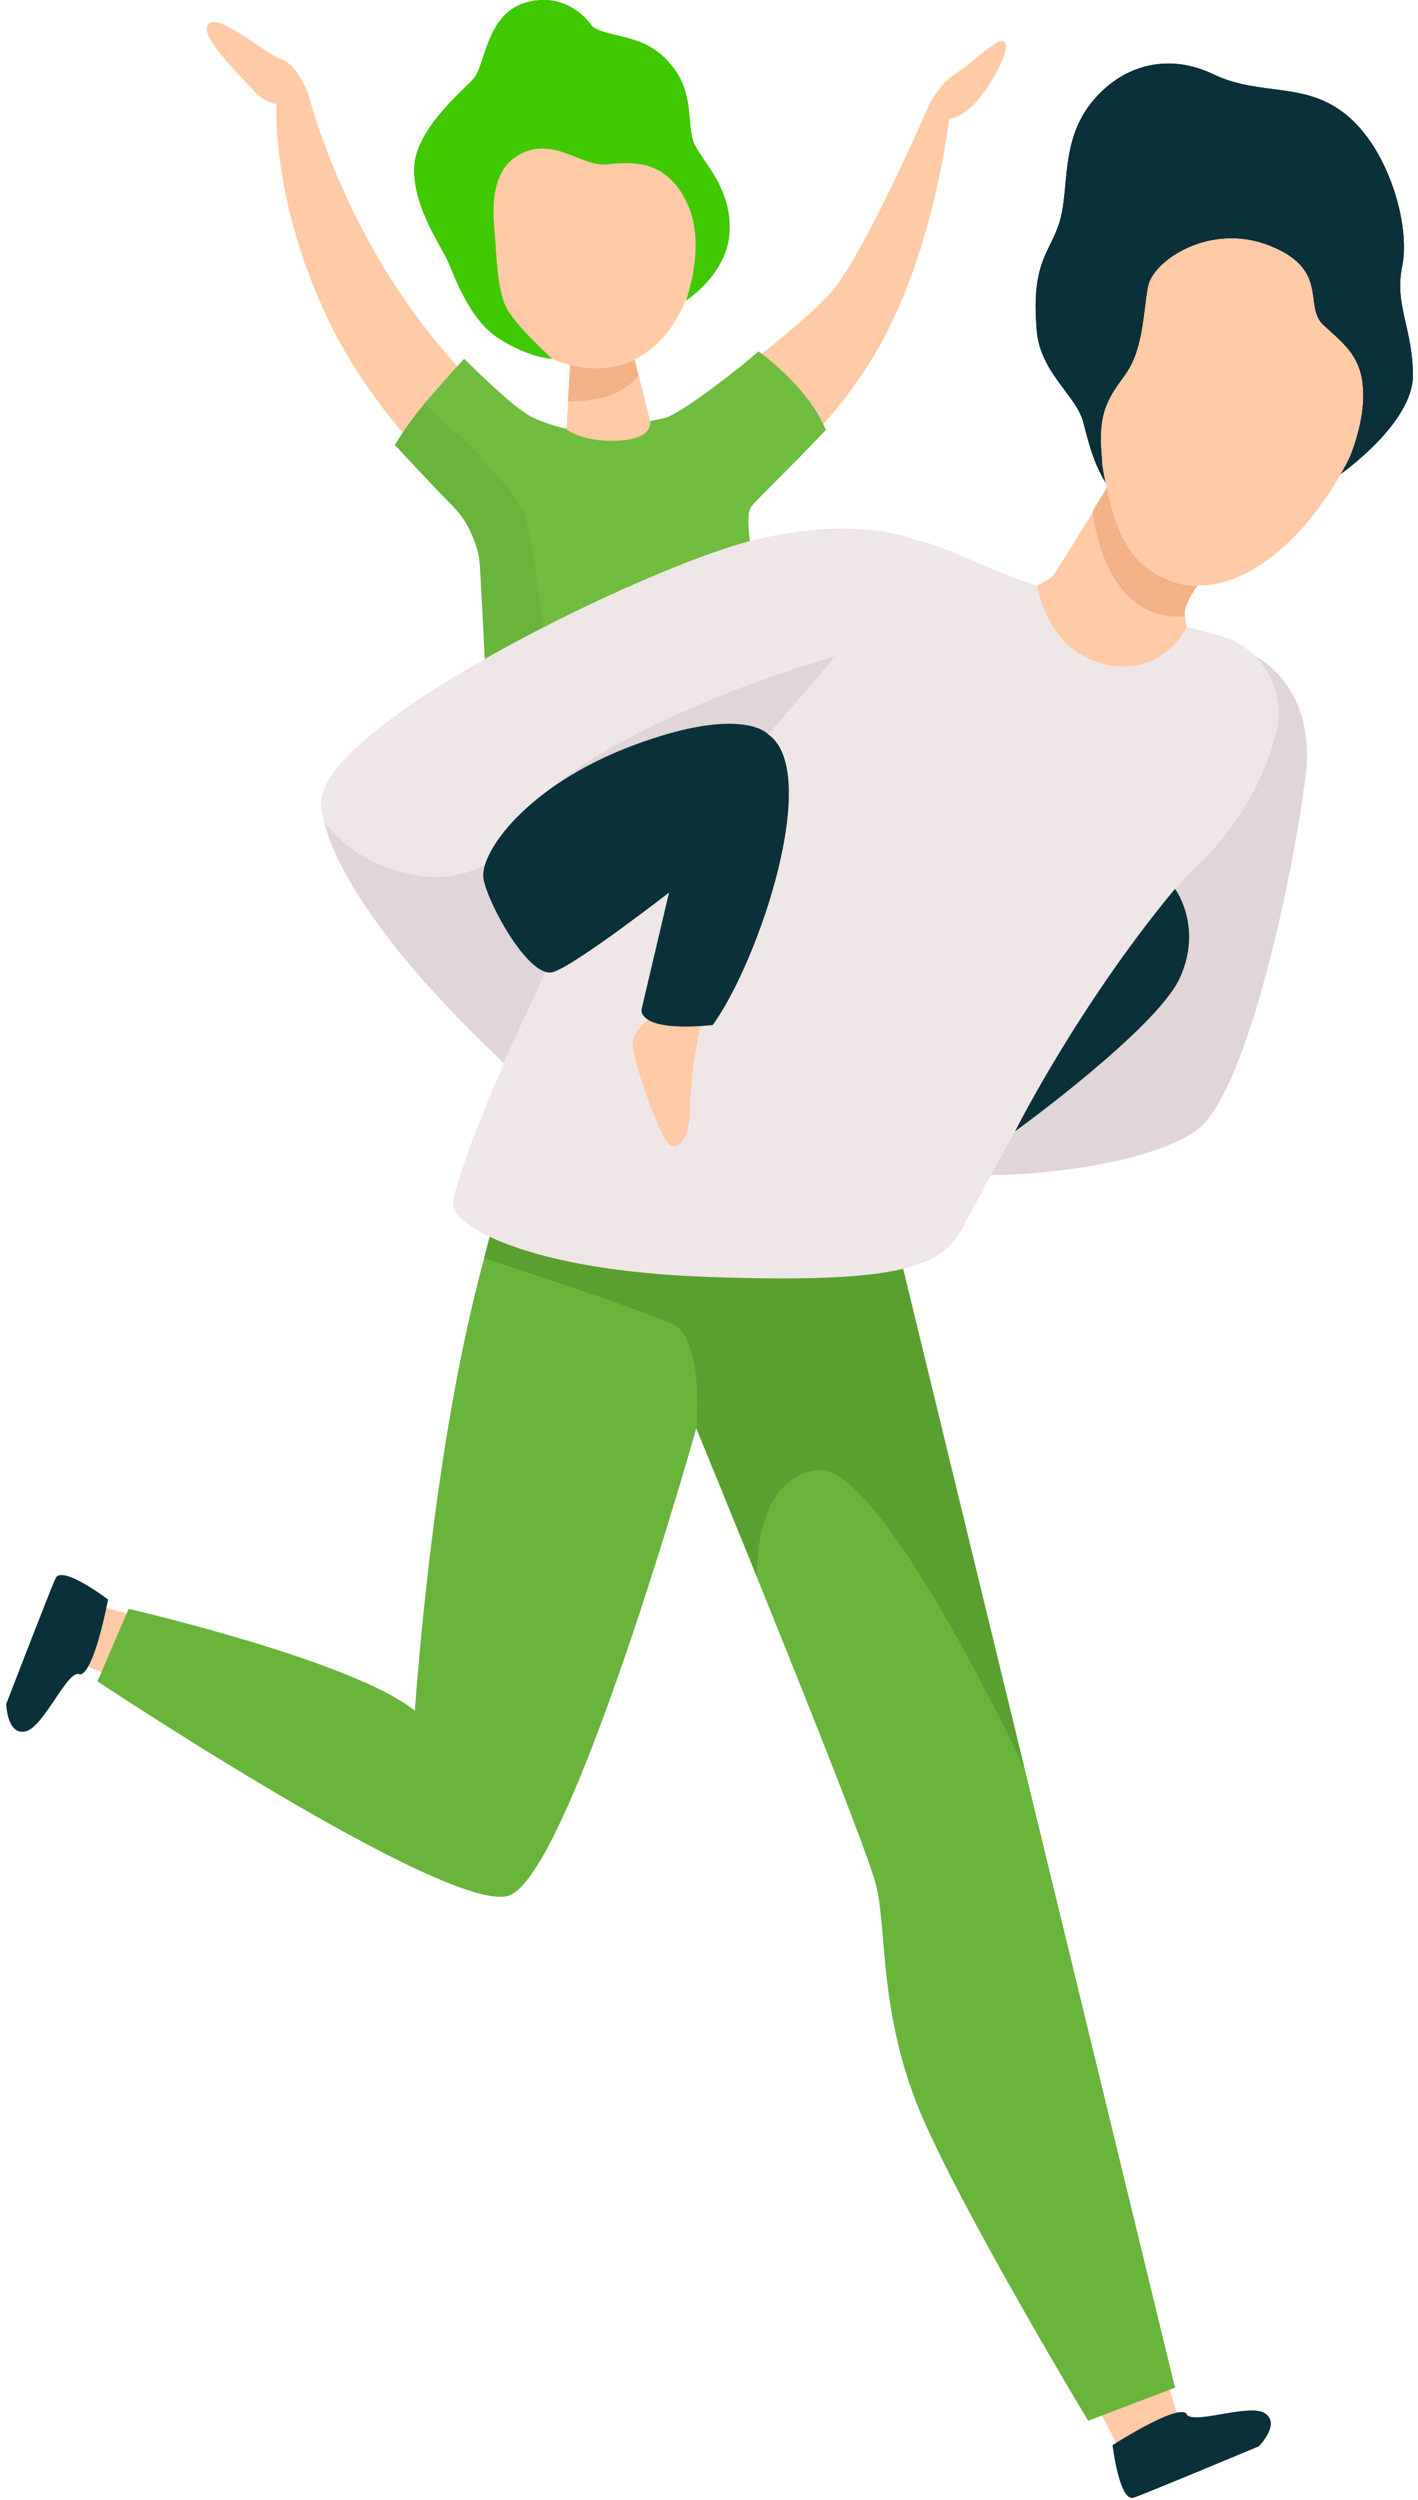 <?xml version="1.0" encoding="UTF-8"?>
<!-- Generator: Adobe Illustrator 26.5.0, SVG Export Plug-In . SVG Version: 6.00 Build 0)  -->
<svg xmlns="http://www.w3.org/2000/svg" xmlns:xlink="http://www.w3.org/1999/xlink" version="1.1" id="Layer_1" x="0px" y="0px" viewBox="0 0 227 400" style="enable-background:new 0 0 227 400;" xml:space="preserve">
<style type="text/css">
	.st0{fill-rule:evenodd;clip-rule:evenodd;fill:#E0D5D8;}
	.st1{fill-rule:evenodd;clip-rule:evenodd;fill:#FFCAA6;}
	.st2{fill-rule:evenodd;clip-rule:evenodd;fill:#69B53C;}
	.st3{fill-rule:evenodd;clip-rule:evenodd;fill:#5AA030;}
	.st4{fill-rule:evenodd;clip-rule:evenodd;fill:#40C800;}
	.st5{fill-rule:evenodd;clip-rule:evenodd;fill:#70BC3F;}
	.st6{fill-rule:evenodd;clip-rule:evenodd;fill:#F2B186;}
	.st7{fill-rule:evenodd;clip-rule:evenodd;fill:#020D26;}
	.st8{fill-rule:evenodd;clip-rule:evenodd;fill:#0A303A;}
	.st9{fill-rule:evenodd;clip-rule:evenodd;fill:#EFE6E8;}
</style>
<g>
	<path class="st0" d="M201,105c0,0,9.8,4.7,8,19.1c-1.7,14.4-9.2,50.7-17.4,56.7c-8.2,6-31.8,8.5-41.8,6.5   C139.9,185.3,201,105,201,105"></path>
	<path class="st1" d="M186.8,380.8l2.2,7.2l-9.7,4l-4.5-8.6L186.8,380.8 M22,258.7c-0.4-0.2-7.2-2.1-7.2-2.1l-2.8,9.2l8.6,3.5   L22,258.7"></path>
	<path class="st2" d="M143.7,199.3L188.1,382l-13.9,5.3c0,0-20.2-33.5-26.9-49.4c-6.6-15.9-5.3-28.9-7-36.1   c-1.7-7.3-28.9-73.4-28.9-73.4l1.7-31.1L143.7,199.3"></path>
	<path class="st2" d="M111.5,228.4c0,0-20.2,71.8-30.1,74.9c-9.7,3-65.8-34.3-65.8-34.3l5-11.6c0,0,36,8.3,45.8,16.3   c4.6-60,14.6-83.2,14.6-83.2s30.8,5,32.2,7C114.5,199.3,114.6,219.5,111.5,228.4"></path>
	<path class="st3" d="M77.5,201.3c0,0,25.3,8.2,30.2,10.6c5,2.3,3.8,16.5,3.8,16.5l9.7,23.9c0,0-0.8-15.6,9.5-17.1   C141,233.6,164,283,164,283l-19.5-80.1l-66.1-5.1L77.5,201.3"></path>
	<path class="st1" d="M73.7,40.4c3.9,12.1,15.9,21.2,26,17.9c10.1-3.3,14.5-17.6,10.6-29.7c-3.9-12.1-14.7-17.4-24.8-14.1   C75.4,17.7,69.8,28.3,73.7,40.4"></path>
	<path class="st4" d="M94.8,4.2c0,0-3.5-5.6-10.3-3.9c-6.8,1.7-6.7,10.2-8.8,12.4c-2.1,2.2-9,8-9.4,13.9C66,32.5,70.1,38.7,71.3,41   c1.2,2.3,3.5,10,8.6,13.2c5.1,3.2,8.5,3.2,8.5,3.2s-6-5.4-7.4-8.3c-1.4-2.9-1.5-8-1.8-11.7c-0.3-3.7-0.9-10.4,4.4-12.9   c5.3-2.5,9.5,2.2,13.5,1.8c4-0.4,9.3-0.9,12.7,5.8c3.5,6.7,0,16,0,16s6.7-4.2,7-11.1s-4.2-11-5.6-13.9c-1.4-2.9,0.2-8.4-4-13   C103.1,5.2,97.5,6.2,94.8,4.2"></path>
	<path class="st5" d="M77.4,67.8c0,0,10.1,1.6,21.9,0.3c11.8-1.3,16.7-5.3,17.7-3.5c1,1.8,3.4,32.2,6.9,41.2   c2.1,5.6,4.2,11.2,6.1,16.8c0,0-8.2,3.7-25.4,6.2c-17.1,2.4-25.9,1.3-25.9,0.2C78.8,127.8,75.6,71.9,77.4,67.8"></path>
	<path class="st1" d="M109.6,66c0,0,18-13,23.5-19.3c5.4-6.3,15.4-29.4,15.4-29.4l3.6,0.5c0,0-2,19.6-10.2,35.5   c-8.2,16-21.9,25.4-21.9,25.4L109.6,66 M81.3,66.8c0,0-11.7-10.1-20.4-24.9c-8.7-14.8-11.6-27.1-11.6-27.1l-5,1   c0,0-1.2,14.6,7.5,33.8c8.7,19.2,25.4,32.4,25.4,32.4L81.3,66.8"></path>
	<path class="st1" d="M49.2,14.7c0,0-1.6-4.3-4.1-5.2c-2.6-0.8-9.9-7.4-11.7-5.7c-1.9,1.8,5.5,8.7,7.2,10.7s3.7,2.1,3.7,2.1l5.1-1.4   L49.2,14.7 M101.4,56.8l2.7,10.6c0,0,0.6,2.8-5.1,3.1c-5.7,0.3-8.3-1.8-8.3-1.8l0.6-10.8L101.4,56.8"></path>
	<path class="st5" d="M106.7,66.8c0,0,2-0.7,7.6-4.9c5.6-4.2,7.1-5.7,7.1-5.7s7.9,5.5,10.8,12.6c-5.4,5.7-11.1,11.2-11.9,12.2   c-0.8,1-0.4,4.2-0.4,4.2S109.8,78.8,106.7,66.8 M90.7,68.6c0,0-2.7-0.5-5.6-1.9c-2.9-1.4-10.8-9.3-10.8-9.3s-2.5,2.7-5.7,6.4   c-3.2,3.6-5.3,7.4-5.3,7.4s9.1,9.1,10.9,11.2s2.8,7.4,2.8,7.4S91.2,76.1,90.7,68.6"></path>
	<path class="st6" d="M91.3,58.4c0,0,2.4,0.7,5.3,0.5c2.9-0.2,5-1.3,5-1.3l0.6,2.5c0,0-1.6,2.2-5,3.3c-3.4,1-6.3,0.8-6.3,0.8   L91.3,58.4"></path>
	<path class="st2" d="M68,64.6c0,0,13.3,11.8,15.7,17.1c2.4,5.3,6.6,48.5,6.6,48.5s-7.2,0.8-11.7-0.8c-0.1-5.1-1.6-38.2-1.9-40.1   c-0.3-1.8-1.5-5.6-4.1-8.2c-2.6-2.6-9.4-9.9-9.4-9.9S65.3,67.7,68,64.6"></path>
	<g transform="matrix(-1 0 0 1 226.18 0)">
		<g>
			<path id="a" class="st7" d="M11.5,75.8c0,0-11.5-8.1-11.5-15.7s3-11.2,1.7-17.6c-1.3-6.4,2.1-18.4,8.8-24     c6.7-5.6,13.9-3,21.4-6.6c7.5-3.6,14.9-1.4,19.7,4.7c4.8,6.2,3.4,13.5,4.9,18.7c1.5,5.2,4.7,6.4,3.7,17.7     c-0.6,6.6-6.2,10.2-7.4,14.4c-1.1,4.2-2.3,9.7-6.6,13.2C41.9,84.1,11.5,75.8,11.5,75.8"></path>
		</g>
		<g>
			<path id="a_00000172418166098101900510000015606240596429902494_" class="st8" d="M11.5,75.8c0,0-11.5-8.1-11.5-15.7     s3-11.2,1.7-17.6c-1.3-6.4,2.1-18.4,8.8-24c6.7-5.6,13.9-3,21.4-6.6c7.5-3.6,14.9-1.4,19.7,4.7c4.8,6.2,3.4,13.5,4.9,18.7     c1.5,5.2,4.7,6.4,3.7,17.7c-0.6,6.6-6.2,10.2-7.4,14.4c-1.1,4.2-2.3,9.7-6.6,13.2C41.9,84.1,11.5,75.8,11.5,75.8"></path>
		</g>
	</g>
	<path class="st1" d="M219.9,63.3c-5.2,18.3-19.6,33.2-31.2,29.9c-11.5-3.3-15.8-23.6-10.6-41.9c5.2-18.3,18-27.5,29.5-24.2   C219.2,30.4,225.2,45,219.9,63.3"></path>
	<g transform="matrix(-1 0 0 1 226.18 0)">
		<g>
			<path id="b" class="st7" d="M10.2,73.4c0,0-2.7-6.1-2.2-11.5c0.4-5.3,3.5-7.2,6.5-10.1c2.9-3-1.1-8.7,8.4-12.5     c9.6-3.8,18.7,2.4,19.5,6.5c0.8,4.1,0.7,10.1,3.7,14.2c3,4.1,4.5,6.4,3.6,14.2c3.8-17.2-2.5-48.1-26.1-51.6     C0,19.2,2.2,53.9,2.6,54.2C3,54.5,4.6,70.4,10.2,73.4"></path>
		</g>
		<g>
			<path id="b_00000165916931506290787970000014261713025678359951_" class="st8" d="M10.2,73.4c0,0-2.7-6.1-2.2-11.5     c0.4-5.3,3.5-7.2,6.5-10.1c2.9-3-1.1-8.7,8.4-12.5c9.6-3.8,18.7,2.4,19.5,6.5c0.8,4.1,0.7,10.1,3.7,14.2c3,4.1,4.5,6.4,3.6,14.2     c3.8-17.2-2.5-48.1-26.1-51.6C0,19.2,2.2,53.9,2.6,54.2C3,54.5,4.6,70.4,10.2,73.4"></path>
		</g>
	</g>
	<path class="st9" d="M204.3,117.2c1.7-6.8-2.3-13.7-9-15.5c-7.2-1.9-14.4-3.8-21.6-5.7c-18.4-4.7-24.6-11.4-31.8-9.4   c-7.2,2-33.1,32.8-46,54c-12.9,21.1-23.4,48.5-23.4,52c0,3.5,11.9,10.7,41,11.7c29.1,1,37.1-1.2,40.5-7.7   c3.5-6.5,23.4-44.5,37.6-58C198.9,131.6,202.7,123.7,204.3,117.2"></path>
	<path class="st1" d="M197.8,85.2c0,0-7.9,10.5-8.1,11.8c-0.2,1.2,0.3,3.3,0.3,3.3s-3.8,8.1-13.1,6c-9.3-2.1-10.9-12.6-10.9-12.6   s1.6-0.8,2.3-1.3c0.7-0.5,12.4-20,12.4-20L197.8,85.2"></path>
	<path class="st8" d="M178.1,391.2c0,0,1.1,9.2,3.4,8.4s20-8.2,20-8.2s3.6-3.6,1-5.3c-2.6-1.7-12,2.1-12.6,0   C188.2,384.7,178.1,391.2,178.1,391.2 M17.3,255.9c0,0-7.4-5.6-8.4-3.4c-1,2.2-7.9,20.1-7.9,20.1s0.1,5.1,3.1,4.4   c3-0.7,6.8-10.2,8.7-9.1C15.1,267.7,17.3,255.9,17.3,255.9"></path>
	<path class="st9" d="M146.7,86.4c0,0-9.1-4.1-26,0c-16.9,4.1-70.6,30-69.3,42.6c1.3,12.6,30.5,42.5,30.5,42.5l9.9-10.9   c0,0-9.6-21.2-9.6-24.2c0-3,34.8-14.9,34.8-14.9S144.2,105.6,146.7,86.4"></path>
	<path class="st6" d="M191.7,93.7c0,0-4.2,0.5-8.8-3.4c-4.5-3.8-5.7-12.3-5.7-12.3l-2.3,3.8c0,0,0.7,7.7,4.9,12.7   c4.2,5,9.8,4.1,9.8,4.1S189.4,96.9,191.7,93.7"></path>
	<path class="st1" d="M148.5,17.3c0,0,1.3-3.4,4.6-5.6c3.2-2.1,7-6.2,7.8-4.9c0.8,1.2-2.1,7-5.2,10.1c-3.1,3.1-5.8,2.1-5.8,2.1   L148.5,17.3"></path>
	<path class="st8" d="M188.1,142.2c0,0,4.5,6,0.8,14.2c-3.6,8.1-26.4,24.6-26.4,24.6S172.5,161,188.1,142.2"></path>
	<path class="st1" d="M105,162.2c0,0-3.3,2.1-3.7,4.4c-0.4,2.3,4.6,16.3,6.1,16.7s3.1-1.2,3.1-6.6c0-5.4,2-14.5,2-14.5H105"></path>
	<path class="st0" d="M80.6,170l7.9-17.1l-10.8-14.7c0,0-5.1,3.8-13.9,1.2c-8.7-2.6-11.9-8-11.9-8S53.6,144.7,80.6,170 M123,117.5   l10.7-12.5c0,0-30.2,8.3-46.4,21.8C109.3,123.8,123,117.5,123,117.5"></path>
	<path class="st8" d="M123,117.5c0,0-4-4.8-21.5,1.7c-17.4,6.5-24.8,17.4-24.1,21.4s7.4,16.2,11.2,14.9c3.7-1.2,18.5-12.7,18.5-12.7   l-4.4,18.7c0,0-0.8,3.7,11.4,2.5C121.7,153.4,131.5,123.5,123,117.5"></path>
</g>
</svg>
